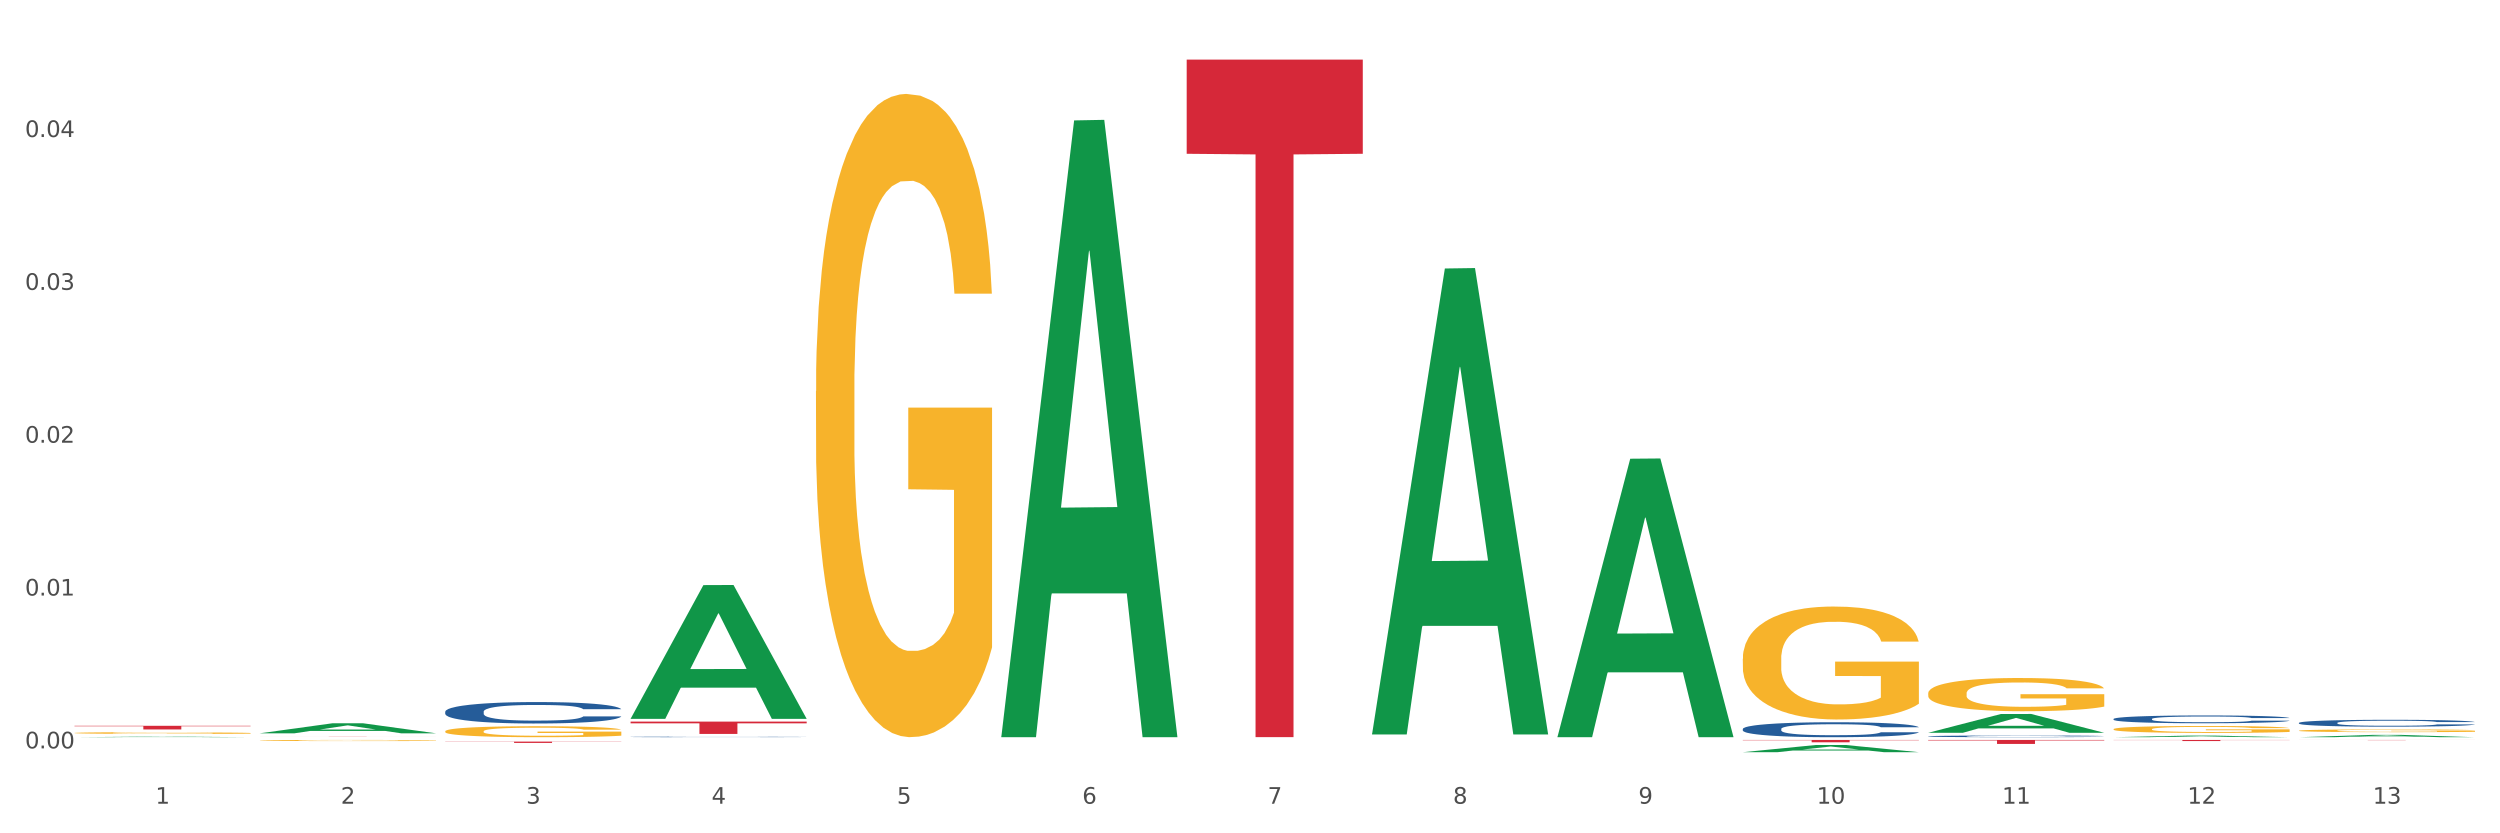 <?xml version="1.0" encoding="utf-8" standalone="no"?>
<!DOCTYPE svg PUBLIC "-//W3C//DTD SVG 1.1//EN"
  "http://www.w3.org/Graphics/SVG/1.1/DTD/svg11.dtd">
<svg xmlns:xlink="http://www.w3.org/1999/xlink" width="1080pt" height="360pt" viewBox="0 0 1080 360" xmlns="http://www.w3.org/2000/svg" version="1.1">
 <rect x="0" y="0" width="1080" height="360" fill="#333333" stroke="none"/>
 <defs>
  <style type="text/css">*{stroke-linejoin: round; stroke-linecap: butt}</style>
 </defs>
 <g id="figure_1">
  <g id="patch_1">
   <path d="M 0 360 
L 1080 360 
L 1080 0 
L 0 0 
z
" style="fill: #ffffff; stroke: #ffffff; stroke-linejoin: miter"/>
  </g>
  <g id="axes_1">
   <g id="matplotlib.axis_1">
    <g id="xtick_1">
     <g id="text_1">
      <!-- 1 -->
      <g style="fill: #4d4d4d" transform="translate(67.159 347.204) scale(0.096 -0.096)">
       <defs>
        <path id="DejaVuSans-31" d="M 794 531 
L 1825 531 
L 1825 4091 
L 703 3866 
L 703 4441 
L 1819 4666 
L 2450 4666 
L 2450 531 
L 3481 531 
L 3481 0 
L 794 0 
L 794 531 
z
" transform="scale(0.016)"/>
       </defs>
       <use xlink:href="#DejaVuSans-31"/>
      </g>
     </g>
    </g>
    <g id="xtick_2">
     <g id="text_2">
      <!-- 2 -->
      <g style="fill: #4d4d4d" transform="translate(147.238 347.204) scale(0.096 -0.096)">
       <defs>
        <path id="DejaVuSans-32" d="M 1228 531 
L 3431 531 
L 3431 0 
L 469 0 
L 469 531 
Q 828 903 1448 1529 
Q 2069 2156 2228 2338 
Q 2531 2678 2651 2914 
Q 2772 3150 2772 3378 
Q 2772 3750 2511 3984 
Q 2250 4219 1831 4219 
Q 1534 4219 1204 4116 
Q 875 4013 500 3803 
L 500 4441 
Q 881 4594 1212 4672 
Q 1544 4750 1819 4750 
Q 2544 4750 2975 4387 
Q 3406 4025 3406 3419 
Q 3406 3131 3298 2873 
Q 3191 2616 2906 2266 
Q 2828 2175 2409 1742 
Q 1991 1309 1228 531 
z
" transform="scale(0.016)"/>
       </defs>
       <use xlink:href="#DejaVuSans-32"/>
      </g>
     </g>
    </g>
    <g id="xtick_3">
     <g id="text_3">
      <!-- 3 -->
      <g style="fill: #4d4d4d" transform="translate(227.317 347.204) scale(0.096 -0.096)">
       <defs>
        <path id="DejaVuSans-33" d="M 2597 2516 
Q 3050 2419 3304 2112 
Q 3559 1806 3559 1356 
Q 3559 666 3084 287 
Q 2609 -91 1734 -91 
Q 1441 -91 1130 -33 
Q 819 25 488 141 
L 488 750 
Q 750 597 1062 519 
Q 1375 441 1716 441 
Q 2309 441 2620 675 
Q 2931 909 2931 1356 
Q 2931 1769 2642 2001 
Q 2353 2234 1838 2234 
L 1294 2234 
L 1294 2753 
L 1863 2753 
Q 2328 2753 2575 2939 
Q 2822 3125 2822 3475 
Q 2822 3834 2567 4026 
Q 2313 4219 1838 4219 
Q 1578 4219 1281 4162 
Q 984 4106 628 3988 
L 628 4550 
Q 988 4650 1302 4700 
Q 1616 4750 1894 4750 
Q 2613 4750 3031 4423 
Q 3450 4097 3450 3541 
Q 3450 3153 3228 2886 
Q 3006 2619 2597 2516 
z
" transform="scale(0.016)"/>
       </defs>
       <use xlink:href="#DejaVuSans-33"/>
      </g>
     </g>
    </g>
    <g id="xtick_4">
     <g id="text_4">
      <!-- 4 -->
      <g style="fill: #4d4d4d" transform="translate(307.396 347.204) scale(0.096 -0.096)">
       <defs>
        <path id="DejaVuSans-34" d="M 2419 4116 
L 825 1625 
L 2419 1625 
L 2419 4116 
z
M 2253 4666 
L 3047 4666 
L 3047 1625 
L 3713 1625 
L 3713 1100 
L 3047 1100 
L 3047 0 
L 2419 0 
L 2419 1100 
L 313 1100 
L 313 1709 
L 2253 4666 
z
" transform="scale(0.016)"/>
       </defs>
       <use xlink:href="#DejaVuSans-34"/>
      </g>
     </g>
    </g>
    <g id="xtick_5">
     <g id="text_5">
      <!-- 5 -->
      <g style="fill: #4d4d4d" transform="translate(387.475 347.204) scale(0.096 -0.096)">
       <defs>
        <path id="DejaVuSans-35" d="M 691 4666 
L 3169 4666 
L 3169 4134 
L 1269 4134 
L 1269 2991 
Q 1406 3038 1543 3061 
Q 1681 3084 1819 3084 
Q 2600 3084 3056 2656 
Q 3513 2228 3513 1497 
Q 3513 744 3044 326 
Q 2575 -91 1722 -91 
Q 1428 -91 1123 -41 
Q 819 9 494 109 
L 494 744 
Q 775 591 1075 516 
Q 1375 441 1709 441 
Q 2250 441 2565 725 
Q 2881 1009 2881 1497 
Q 2881 1984 2565 2268 
Q 2250 2553 1709 2553 
Q 1456 2553 1204 2497 
Q 953 2441 691 2322 
L 691 4666 
z
" transform="scale(0.016)"/>
       </defs>
       <use xlink:href="#DejaVuSans-35"/>
      </g>
     </g>
    </g>
    <g id="xtick_6">
     <g id="text_6">
      <!-- 6 -->
      <g style="fill: #4d4d4d" transform="translate(467.554 347.204) scale(0.096 -0.096)">
       <defs>
        <path id="DejaVuSans-36" d="M 2113 2584 
Q 1688 2584 1439 2293 
Q 1191 2003 1191 1497 
Q 1191 994 1439 701 
Q 1688 409 2113 409 
Q 2538 409 2786 701 
Q 3034 994 3034 1497 
Q 3034 2003 2786 2293 
Q 2538 2584 2113 2584 
z
M 3366 4563 
L 3366 3988 
Q 3128 4100 2886 4159 
Q 2644 4219 2406 4219 
Q 1781 4219 1451 3797 
Q 1122 3375 1075 2522 
Q 1259 2794 1537 2939 
Q 1816 3084 2150 3084 
Q 2853 3084 3261 2657 
Q 3669 2231 3669 1497 
Q 3669 778 3244 343 
Q 2819 -91 2113 -91 
Q 1303 -91 875 529 
Q 447 1150 447 2328 
Q 447 3434 972 4092 
Q 1497 4750 2381 4750 
Q 2619 4750 2861 4703 
Q 3103 4656 3366 4563 
z
" transform="scale(0.016)"/>
       </defs>
       <use xlink:href="#DejaVuSans-36"/>
      </g>
     </g>
    </g>
    <g id="xtick_7">
     <g id="text_7">
      <!-- 7 -->
      <g style="fill: #4d4d4d" transform="translate(547.634 347.204) scale(0.096 -0.096)">
       <defs>
        <path id="DejaVuSans-37" d="M 525 4666 
L 3525 4666 
L 3525 4397 
L 1831 0 
L 1172 0 
L 2766 4134 
L 525 4134 
L 525 4666 
z
" transform="scale(0.016)"/>
       </defs>
       <use xlink:href="#DejaVuSans-37"/>
      </g>
     </g>
    </g>
    <g id="xtick_8">
     <g id="text_8">
      <!-- 8 -->
      <g style="fill: #4d4d4d" transform="translate(627.713 347.204) scale(0.096 -0.096)">
       <defs>
        <path id="DejaVuSans-38" d="M 2034 2216 
Q 1584 2216 1326 1975 
Q 1069 1734 1069 1313 
Q 1069 891 1326 650 
Q 1584 409 2034 409 
Q 2484 409 2743 651 
Q 3003 894 3003 1313 
Q 3003 1734 2745 1975 
Q 2488 2216 2034 2216 
z
M 1403 2484 
Q 997 2584 770 2862 
Q 544 3141 544 3541 
Q 544 4100 942 4425 
Q 1341 4750 2034 4750 
Q 2731 4750 3128 4425 
Q 3525 4100 3525 3541 
Q 3525 3141 3298 2862 
Q 3072 2584 2669 2484 
Q 3125 2378 3379 2068 
Q 3634 1759 3634 1313 
Q 3634 634 3220 271 
Q 2806 -91 2034 -91 
Q 1263 -91 848 271 
Q 434 634 434 1313 
Q 434 1759 690 2068 
Q 947 2378 1403 2484 
z
M 1172 3481 
Q 1172 3119 1398 2916 
Q 1625 2713 2034 2713 
Q 2441 2713 2670 2916 
Q 2900 3119 2900 3481 
Q 2900 3844 2670 4047 
Q 2441 4250 2034 4250 
Q 1625 4250 1398 4047 
Q 1172 3844 1172 3481 
z
" transform="scale(0.016)"/>
       </defs>
       <use xlink:href="#DejaVuSans-38"/>
      </g>
     </g>
    </g>
    <g id="xtick_9">
     <g id="text_9">
      <!-- 9 -->
      <g style="fill: #4d4d4d" transform="translate(707.792 347.204) scale(0.096 -0.096)">
       <defs>
        <path id="DejaVuSans-39" d="M 703 97 
L 703 672 
Q 941 559 1184 500 
Q 1428 441 1663 441 
Q 2288 441 2617 861 
Q 2947 1281 2994 2138 
Q 2813 1869 2534 1725 
Q 2256 1581 1919 1581 
Q 1219 1581 811 2004 
Q 403 2428 403 3163 
Q 403 3881 828 4315 
Q 1253 4750 1959 4750 
Q 2769 4750 3195 4129 
Q 3622 3509 3622 2328 
Q 3622 1225 3098 567 
Q 2575 -91 1691 -91 
Q 1453 -91 1209 -44 
Q 966 3 703 97 
z
M 1959 2075 
Q 2384 2075 2632 2365 
Q 2881 2656 2881 3163 
Q 2881 3666 2632 3958 
Q 2384 4250 1959 4250 
Q 1534 4250 1286 3958 
Q 1038 3666 1038 3163 
Q 1038 2656 1286 2365 
Q 1534 2075 1959 2075 
z
" transform="scale(0.016)"/>
       </defs>
       <use xlink:href="#DejaVuSans-39"/>
      </g>
     </g>
    </g>
    <g id="xtick_10">
     <g id="text_10">
      <!-- 10 -->
      <g style="fill: #4d4d4d" transform="translate(784.817 347.204) scale(0.096 -0.096)">
       <defs>
        <path id="DejaVuSans-30" d="M 2034 4250 
Q 1547 4250 1301 3770 
Q 1056 3291 1056 2328 
Q 1056 1369 1301 889 
Q 1547 409 2034 409 
Q 2525 409 2770 889 
Q 3016 1369 3016 2328 
Q 3016 3291 2770 3770 
Q 2525 4250 2034 4250 
z
M 2034 4750 
Q 2819 4750 3233 4129 
Q 3647 3509 3647 2328 
Q 3647 1150 3233 529 
Q 2819 -91 2034 -91 
Q 1250 -91 836 529 
Q 422 1150 422 2328 
Q 422 3509 836 4129 
Q 1250 4750 2034 4750 
z
" transform="scale(0.016)"/>
       </defs>
       <use xlink:href="#DejaVuSans-31"/>
       <use xlink:href="#DejaVuSans-30" transform="translate(63.623 0)"/>
      </g>
     </g>
    </g>
    <g id="xtick_11">
     <g id="text_11">
      <!-- 11 -->
      <g style="fill: #4d4d4d" transform="translate(864.896 347.204) scale(0.096 -0.096)">
       <use xlink:href="#DejaVuSans-31"/>
       <use xlink:href="#DejaVuSans-31" transform="translate(63.623 0)"/>
      </g>
     </g>
    </g>
    <g id="xtick_12">
     <g id="text_12">
      <!-- 12 -->
      <g style="fill: #4d4d4d" transform="translate(944.975 347.204) scale(0.096 -0.096)">
       <use xlink:href="#DejaVuSans-31"/>
       <use xlink:href="#DejaVuSans-32" transform="translate(63.623 0)"/>
      </g>
     </g>
    </g>
    <g id="xtick_13">
     <g id="text_13">
      <!-- 13 -->
      <g style="fill: #4d4d4d" transform="translate(1025.054 347.204) scale(0.096 -0.096)">
       <use xlink:href="#DejaVuSans-31"/>
       <use xlink:href="#DejaVuSans-33" transform="translate(63.623 0)"/>
      </g>
     </g>
    </g>
    <g id="xtick_14"/>
    <g id="xtick_15"/>
    <g id="xtick_16"/>
    <g id="xtick_17"/>
    <g id="xtick_18"/>
    <g id="xtick_19"/>
    <g id="xtick_20"/>
    <g id="xtick_21"/>
    <g id="xtick_22"/>
    <g id="xtick_23"/>
    <g id="xtick_24"/>
    <g id="xtick_25"/>
   </g>
   <g id="matplotlib.axis_2">
    <g id="ytick_1">
     <g id="text_14">
      <!-- 0.00 -->
      <g style="fill: #4d4d4d" transform="translate(10.8 323.303) scale(0.096 -0.096)">
       <defs>
        <path id="DejaVuSans-2e" d="M 684 794 
L 1344 794 
L 1344 0 
L 684 0 
L 684 794 
z
" transform="scale(0.016)"/>
       </defs>
       <use xlink:href="#DejaVuSans-30"/>
       <use xlink:href="#DejaVuSans-2e" transform="translate(63.623 0)"/>
       <use xlink:href="#DejaVuSans-30" transform="translate(95.41 0)"/>
       <use xlink:href="#DejaVuSans-30" transform="translate(159.033 0)"/>
      </g>
     </g>
    </g>
    <g id="ytick_2">
     <g id="text_15">
      <!-- 0.01 -->
      <g style="fill: #4d4d4d" transform="translate(10.8 257.275) scale(0.096 -0.096)">
       <use xlink:href="#DejaVuSans-30"/>
       <use xlink:href="#DejaVuSans-2e" transform="translate(63.623 0)"/>
       <use xlink:href="#DejaVuSans-30" transform="translate(95.41 0)"/>
       <use xlink:href="#DejaVuSans-31" transform="translate(159.033 0)"/>
      </g>
     </g>
    </g>
    <g id="ytick_3">
     <g id="text_16">
      <!-- 0.02 -->
      <g style="fill: #4d4d4d" transform="translate(10.8 191.248) scale(0.096 -0.096)">
       <use xlink:href="#DejaVuSans-30"/>
       <use xlink:href="#DejaVuSans-2e" transform="translate(63.623 0)"/>
       <use xlink:href="#DejaVuSans-30" transform="translate(95.41 0)"/>
       <use xlink:href="#DejaVuSans-32" transform="translate(159.033 0)"/>
      </g>
     </g>
    </g>
    <g id="ytick_4">
     <g id="text_17">
      <!-- 0.03 -->
      <g style="fill: #4d4d4d" transform="translate(10.8 125.22) scale(0.096 -0.096)">
       <use xlink:href="#DejaVuSans-30"/>
       <use xlink:href="#DejaVuSans-2e" transform="translate(63.623 0)"/>
       <use xlink:href="#DejaVuSans-30" transform="translate(95.41 0)"/>
       <use xlink:href="#DejaVuSans-33" transform="translate(159.033 0)"/>
      </g>
     </g>
    </g>
    <g id="ytick_5">
     <g id="text_18">
      <!-- 0.04 -->
      <g style="fill: #4d4d4d" transform="translate(10.8 59.192) scale(0.096 -0.096)">
       <use xlink:href="#DejaVuSans-30"/>
       <use xlink:href="#DejaVuSans-2e" transform="translate(63.623 0)"/>
       <use xlink:href="#DejaVuSans-30" transform="translate(95.41 0)"/>
       <use xlink:href="#DejaVuSans-34" transform="translate(159.033 0)"/>
      </g>
     </g>
    </g>
    <g id="ytick_6"/>
    <g id="ytick_7"/>
    <g id="ytick_8"/>
    <g id="ytick_9"/>
    <g id="ytick_10"/>
   </g>
   <g id="PolyCollection_1">
    <path d="M 32.175 318.48 
L 32.253 318.48 
L 63.625 318.216 
L 76.644 318.215 
L 108.25 318.48 
L 93.192 318.48 
L 86.369 318.419 
L 53.978 318.419 
L 53.743 318.42 
L 47.155 318.48 
L 32.175 318.48 
L 32.175 318.48 
L 58.056 318.382 
L 82.291 318.382 
L 70.291 318.272 
L 70.134 318.271 
L 69.977 318.272 
L 57.978 318.382 
L 58.056 318.382 
L 32.175 318.48 
z
" clip-path="url(#p3056e370f4)" style="fill: #109648"/>
    <path d="M 112.254 316.779 
L 112.333 316.774 
L 143.704 312.442 
L 156.723 312.437 
L 188.329 316.787 
L 173.271 316.787 
L 166.448 315.774 
L 134.057 315.774 
L 133.822 315.79 
L 127.234 316.787 
L 112.254 316.787 
L 112.254 316.779 
L 138.135 315.17 
L 162.37 315.165 
L 150.37 313.365 
L 150.213 313.356 
L 150.056 313.369 
L 138.057 315.165 
L 138.135 315.17 
L 112.254 316.779 
z
" clip-path="url(#p3056e370f4)" style="fill: #109648"/>
    <path d="M 752.887 319.656 
L 828.963 319.656 
L 828.963 319.796 
L 799.037 319.797 
L 799.037 320.667 
L 782.632 320.667 
L 782.632 319.797 
L 752.887 319.796 
L 752.887 319.657 
L 752.887 319.656 
z
" clip-path="url(#p3056e370f4)" style="fill: #d62839"/>
    <path d="M 512.65 25.759 
L 588.725 25.759 
L 588.725 66.434 
L 558.8 66.709 
L 558.8 318.454 
L 542.395 318.454 
L 542.395 66.709 
L 512.65 66.434 
L 512.65 26.034 
L 512.65 25.759 
z
" clip-path="url(#p3056e370f4)" style="fill: #d62839"/>
    <path d="M 272.412 311.726 
L 348.488 311.726 
L 348.488 312.467 
L 318.562 312.472 
L 318.562 317.059 
L 302.157 317.059 
L 302.157 312.472 
L 272.412 312.467 
L 272.412 311.731 
L 272.412 311.726 
z
" clip-path="url(#p3056e370f4)" style="fill: #d62839"/>
    <path d="M 192.333 320.372 
L 268.408 320.372 
L 268.408 320.452 
L 238.483 320.452 
L 238.483 320.943 
L 222.078 320.943 
L 222.078 320.452 
L 192.333 320.452 
L 192.333 320.373 
L 192.333 320.372 
z
" clip-path="url(#p3056e370f4)" style="fill: #d62839"/>
    <path d="M 112.254 317.962 
L 188.329 317.962 
L 188.329 317.971 
L 158.404 317.971 
L 158.404 318.026 
L 141.999 318.026 
L 141.999 317.971 
L 112.254 317.971 
L 112.254 317.962 
L 112.254 317.962 
z
" clip-path="url(#p3056e370f4)" style="fill: #d62839"/>
    <path d="M 32.175 313.537 
L 108.25 313.537 
L 108.25 313.758 
L 78.325 313.759 
L 78.325 315.124 
L 61.92 315.124 
L 61.92 313.759 
L 32.175 313.758 
L 32.175 313.539 
L 32.175 313.537 
z
" clip-path="url(#p3056e370f4)" style="fill: #d62839"/>
    <path d="M 832.967 319.656 
L 909.042 319.656 
L 909.042 319.894 
L 879.116 319.896 
L 879.116 321.373 
L 862.712 321.373 
L 862.712 319.896 
L 832.967 319.894 
L 832.967 319.658 
L 832.967 319.656 
z
" clip-path="url(#p3056e370f4)" style="fill: #d62839"/>
    <path d="M 913.046 319.656 
L 989.121 319.656 
L 989.121 319.723 
L 959.196 319.723 
L 959.196 320.138 
L 942.791 320.138 
L 942.791 319.723 
L 913.046 319.723 
L 913.046 319.656 
L 913.046 319.656 
z
" clip-path="url(#p3056e370f4)" style="fill: #d62839"/>
    <path d="M 993.125 312.288 
L 993.215 312.285 
L 993.215 312.209 
L 993.485 312.105 
L 994.474 311.915 
L 995.733 311.77 
L 997.891 311.602 
L 999.06 311.531 
L 1000.588 311.452 
L 1003.736 311.324 
L 1007.333 311.215 
L 1009.851 311.155 
L 1011.739 311.117 
L 1015.965 311.049 
L 1018.393 311.019 
L 1020.911 310.994 
L 1023.069 310.978 
L 1026.666 310.959 
L 1029.544 310.951 
L 1032.871 310.948 
L 1035.659 310.951 
L 1039.345 310.962 
L 1044.741 310.994 
L 1046.809 311.013 
L 1049.597 311.046 
L 1052.474 311.09 
L 1054.812 311.133 
L 1057.51 311.196 
L 1060.298 311.277 
L 1062.995 311.381 
L 1064.884 311.476 
L 1066.412 311.577 
L 1067.761 311.7 
L 1068.75 311.833 
L 1069.2 311.945 
L 1052.744 311.945 
L 1052.294 311.844 
L 1051.395 311.735 
L 1050.496 311.661 
L 1049.507 311.602 
L 1047.978 311.533 
L 1046.629 311.49 
L 1044.381 311.438 
L 1042.313 311.405 
L 1040.604 311.386 
L 1038.536 311.37 
L 1034.13 311.354 
L 1030.983 311.354 
L 1029.004 311.359 
L 1026.576 311.373 
L 1024.508 311.392 
L 1022.08 311.425 
L 1020.192 311.46 
L 1018.303 311.506 
L 1017.224 311.539 
L 1015.606 311.599 
L 1014.527 311.648 
L 1013.088 311.732 
L 1012.278 311.792 
L 1010.84 311.947 
L 1010.21 312.062 
L 1009.94 312.141 
L 1009.761 312.228 
L 1009.761 312.653 
L 1010.3 312.843 
L 1010.75 312.925 
L 1011.469 313.018 
L 1012.818 313.138 
L 1014.796 313.255 
L 1016.865 313.339 
L 1018.573 313.391 
L 1020.192 313.429 
L 1021.81 313.459 
L 1023.789 313.486 
L 1025.407 313.502 
L 1027.835 313.519 
L 1030.713 313.527 
L 1032.961 313.527 
L 1037.547 313.513 
L 1039.615 313.5 
L 1041.594 313.481 
L 1043.752 313.451 
L 1045.46 313.418 
L 1046.449 313.394 
L 1048.068 313.342 
L 1049.327 313.287 
L 1050.406 313.225 
L 1051.125 313.17 
L 1051.935 313.089 
L 1052.564 312.996 
L 1052.744 312.947 
L 1069.2 312.947 
L 1068.84 313.045 
L 1068.211 313.14 
L 1066.952 313.268 
L 1065.963 313.342 
L 1064.434 313.432 
L 1062.815 313.508 
L 1060.567 313.592 
L 1058.499 313.655 
L 1056.341 313.709 
L 1054.003 313.758 
L 1049.777 313.827 
L 1048.248 313.846 
L 1045.011 313.878 
L 1042.493 313.897 
L 1038.806 313.916 
L 1035.029 313.927 
L 1031.072 313.93 
L 1027.565 313.925 
L 1023.699 313.908 
L 1021.271 313.892 
L 1018.573 313.867 
L 1015.426 313.829 
L 1012.458 313.783 
L 1009.671 313.728 
L 1007.063 313.666 
L 1004.635 313.595 
L 1001.488 313.478 
L 999.15 313.364 
L 997.441 313.257 
L 996.272 313.167 
L 995.103 313.053 
L 994.474 312.974 
L 993.485 312.783 
L 993.125 312.606 
L 993.125 312.288 
z
" clip-path="url(#p3056e370f4)" style="fill: #255c99"/>
    <path d="M 192.333 307.45 
L 192.423 307.441 
L 192.423 307.204 
L 192.693 306.883 
L 193.682 306.29 
L 194.941 305.842 
L 197.099 305.317 
L 198.268 305.097 
L 199.797 304.852 
L 202.944 304.454 
L 206.541 304.116 
L 209.059 303.929 
L 210.947 303.811 
L 215.174 303.599 
L 217.602 303.506 
L 220.12 303.43 
L 222.278 303.379 
L 225.875 303.32 
L 228.752 303.295 
L 232.079 303.286 
L 234.867 303.295 
L 238.554 303.329 
L 243.949 303.43 
L 246.018 303.489 
L 248.805 303.591 
L 251.683 303.726 
L 254.021 303.862 
L 256.718 304.056 
L 259.506 304.31 
L 262.204 304.632 
L 264.092 304.928 
L 265.621 305.241 
L 266.97 305.622 
L 267.959 306.036 
L 268.408 306.383 
L 251.953 306.383 
L 251.503 306.07 
L 250.604 305.732 
L 249.704 305.503 
L 248.715 305.317 
L 247.187 305.106 
L 245.838 304.97 
L 243.59 304.809 
L 241.521 304.708 
L 239.813 304.649 
L 237.745 304.598 
L 233.338 304.547 
L 230.191 304.547 
L 228.213 304.564 
L 225.785 304.606 
L 223.717 304.666 
L 221.289 304.767 
L 219.4 304.877 
L 217.512 305.021 
L 216.433 305.123 
L 214.814 305.309 
L 213.735 305.461 
L 212.296 305.723 
L 211.487 305.91 
L 210.048 306.392 
L 209.419 306.747 
L 209.149 306.993 
L 208.969 307.264 
L 208.969 308.584 
L 209.509 309.176 
L 209.958 309.43 
L 210.678 309.718 
L 212.027 310.09 
L 214.005 310.454 
L 216.073 310.716 
L 217.782 310.877 
L 219.4 310.995 
L 221.019 311.089 
L 222.997 311.173 
L 224.616 311.224 
L 227.044 311.275 
L 229.921 311.3 
L 232.169 311.3 
L 236.755 311.258 
L 238.824 311.215 
L 240.802 311.156 
L 242.96 311.063 
L 244.669 310.962 
L 245.658 310.885 
L 247.276 310.725 
L 248.535 310.555 
L 249.615 310.361 
L 250.334 310.192 
L 251.143 309.938 
L 251.773 309.65 
L 251.953 309.498 
L 268.408 309.498 
L 268.049 309.802 
L 267.419 310.098 
L 266.16 310.496 
L 265.171 310.725 
L 263.643 311.004 
L 262.024 311.241 
L 259.776 311.503 
L 257.708 311.698 
L 255.549 311.867 
L 253.211 312.019 
L 248.985 312.231 
L 247.456 312.29 
L 244.219 312.392 
L 241.701 312.451 
L 238.014 312.51 
L 234.238 312.544 
L 230.281 312.553 
L 226.774 312.536 
L 222.907 312.485 
L 220.479 312.434 
L 217.782 312.358 
L 214.634 312.239 
L 211.667 312.096 
L 208.879 311.926 
L 206.271 311.732 
L 203.843 311.512 
L 200.696 311.148 
L 198.358 310.792 
L 196.65 310.462 
L 195.481 310.183 
L 194.312 309.828 
L 193.682 309.582 
L 192.693 308.99 
L 192.333 308.44 
L 192.333 307.45 
z
" clip-path="url(#p3056e370f4)" style="fill: #255c99"/>
    <path d="M 752.887 314.915 
L 752.977 314.909 
L 752.977 314.743 
L 753.247 314.518 
L 754.236 314.104 
L 755.495 313.791 
L 757.653 313.424 
L 758.822 313.271 
L 760.351 313.099 
L 763.498 312.821 
L 767.095 312.585 
L 769.613 312.455 
L 771.501 312.372 
L 775.728 312.224 
L 778.156 312.159 
L 780.674 312.106 
L 782.832 312.07 
L 786.429 312.029 
L 789.306 312.011 
L 792.633 312.005 
L 795.421 312.011 
L 799.108 312.035 
L 804.503 312.106 
L 806.572 312.147 
L 809.359 312.218 
L 812.237 312.313 
L 814.575 312.407 
L 817.273 312.543 
L 820.06 312.721 
L 822.758 312.945 
L 824.646 313.152 
L 826.175 313.371 
L 827.524 313.637 
L 828.513 313.927 
L 828.963 314.17 
L 812.507 314.17 
L 812.057 313.951 
L 811.158 313.714 
L 810.258 313.555 
L 809.269 313.424 
L 807.741 313.277 
L 806.392 313.182 
L 804.144 313.07 
L 802.075 312.999 
L 800.367 312.957 
L 798.299 312.922 
L 793.892 312.886 
L 790.745 312.886 
L 788.767 312.898 
L 786.339 312.928 
L 784.271 312.969 
L 781.843 313.04 
L 779.954 313.117 
L 778.066 313.217 
L 776.987 313.288 
L 775.368 313.419 
L 774.289 313.525 
L 772.85 313.708 
L 772.041 313.838 
L 770.602 314.175 
L 769.973 314.424 
L 769.703 314.595 
L 769.523 314.785 
L 769.523 315.707 
L 770.063 316.121 
L 770.512 316.298 
L 771.232 316.499 
L 772.581 316.76 
L 774.559 317.014 
L 776.627 317.197 
L 778.336 317.31 
L 779.954 317.392 
L 781.573 317.457 
L 783.551 317.516 
L 785.17 317.552 
L 787.598 317.587 
L 790.475 317.605 
L 792.723 317.605 
L 797.31 317.576 
L 799.378 317.546 
L 801.356 317.505 
L 803.514 317.44 
L 805.223 317.369 
L 806.212 317.315 
L 807.831 317.203 
L 809.089 317.085 
L 810.169 316.949 
L 810.888 316.831 
L 811.697 316.653 
L 812.327 316.452 
L 812.507 316.346 
L 828.963 316.346 
L 828.603 316.559 
L 827.973 316.765 
L 826.714 317.043 
L 825.725 317.203 
L 824.197 317.398 
L 822.578 317.564 
L 820.33 317.747 
L 818.262 317.883 
L 816.104 318.001 
L 813.765 318.108 
L 809.539 318.256 
L 808.01 318.297 
L 804.773 318.368 
L 802.255 318.409 
L 798.568 318.451 
L 794.792 318.474 
L 790.835 318.48 
L 787.328 318.469 
L 783.461 318.433 
L 781.033 318.398 
L 778.336 318.344 
L 775.188 318.262 
L 772.221 318.161 
L 769.433 318.043 
L 766.825 317.907 
L 764.398 317.753 
L 761.25 317.499 
L 758.912 317.25 
L 757.204 317.02 
L 756.035 316.825 
L 754.866 316.576 
L 754.236 316.405 
L 753.247 315.991 
L 752.887 315.606 
L 752.887 314.915 
z
" clip-path="url(#p3056e370f4)" style="fill: #255c99"/>
    <path d="M 832.967 318.078 
L 833.056 318.077 
L 833.056 318.059 
L 833.326 318.033 
L 834.315 317.987 
L 835.574 317.951 
L 837.732 317.91 
L 838.901 317.893 
L 840.43 317.873 
L 843.577 317.842 
L 847.174 317.815 
L 849.692 317.801 
L 851.581 317.791 
L 855.807 317.775 
L 858.235 317.767 
L 860.753 317.761 
L 862.911 317.757 
L 866.508 317.753 
L 869.385 317.751 
L 872.713 317.75 
L 875.5 317.751 
L 879.187 317.753 
L 884.583 317.761 
L 886.651 317.766 
L 889.438 317.774 
L 892.316 317.785 
L 894.654 317.795 
L 897.352 317.811 
L 900.139 317.831 
L 902.837 317.856 
L 904.725 317.879 
L 906.254 317.904 
L 907.603 317.934 
L 908.592 317.967 
L 909.042 317.994 
L 892.586 317.994 
L 892.136 317.969 
L 891.237 317.943 
L 890.338 317.925 
L 889.348 317.91 
L 887.82 317.893 
L 886.471 317.883 
L 884.223 317.87 
L 882.155 317.862 
L 880.446 317.857 
L 878.378 317.853 
L 873.972 317.849 
L 870.824 317.849 
L 868.846 317.851 
L 866.418 317.854 
L 864.35 317.859 
L 861.922 317.867 
L 860.033 317.875 
L 858.145 317.887 
L 857.066 317.895 
L 855.447 317.909 
L 854.368 317.921 
L 852.929 317.942 
L 852.12 317.957 
L 850.681 317.995 
L 850.052 318.023 
L 849.782 318.042 
L 849.602 318.063 
L 849.602 318.167 
L 850.142 318.214 
L 850.591 318.234 
L 851.311 318.257 
L 852.66 318.286 
L 854.638 318.315 
L 856.706 318.336 
L 858.415 318.348 
L 860.033 318.358 
L 861.652 318.365 
L 863.63 318.372 
L 865.249 318.376 
L 867.677 318.38 
L 870.554 318.382 
L 872.803 318.382 
L 877.389 318.378 
L 879.457 318.375 
L 881.435 318.37 
L 883.593 318.363 
L 885.302 318.355 
L 886.291 318.349 
L 887.91 318.336 
L 889.169 318.323 
L 890.248 318.308 
L 890.967 318.294 
L 891.776 318.274 
L 892.406 318.252 
L 892.586 318.24 
L 909.042 318.24 
L 908.682 318.264 
L 908.053 318.287 
L 906.794 318.318 
L 905.804 318.336 
L 904.276 318.358 
L 902.657 318.377 
L 900.409 318.398 
L 898.341 318.413 
L 896.183 318.426 
L 893.845 318.438 
L 889.618 318.455 
L 888.09 318.46 
L 884.852 318.468 
L 882.334 318.472 
L 878.648 318.477 
L 874.871 318.48 
L 870.914 318.48 
L 867.407 318.479 
L 863.54 318.475 
L 861.113 318.471 
L 858.415 318.465 
L 855.268 318.456 
L 852.3 318.444 
L 849.512 318.431 
L 846.905 318.416 
L 844.477 318.398 
L 841.329 318.37 
L 838.991 318.342 
L 837.283 318.316 
L 836.114 318.294 
L 834.945 318.266 
L 834.315 318.246 
L 833.326 318.199 
L 832.967 318.156 
L 832.967 318.078 
z
" clip-path="url(#p3056e370f4)" style="fill: #255c99"/>
    <path d="M 272.412 318.345 
L 272.502 318.345 
L 272.502 318.339 
L 272.772 318.33 
L 273.761 318.314 
L 275.02 318.303 
L 277.178 318.289 
L 278.347 318.283 
L 279.876 318.276 
L 283.023 318.266 
L 286.62 318.257 
L 289.138 318.252 
L 291.027 318.249 
L 295.253 318.243 
L 297.681 318.241 
L 300.199 318.239 
L 302.357 318.237 
L 305.954 318.236 
L 308.831 318.235 
L 312.159 318.235 
L 314.946 318.235 
L 318.633 318.236 
L 324.028 318.239 
L 326.097 318.24 
L 328.884 318.243 
L 331.762 318.246 
L 334.1 318.25 
L 336.798 318.255 
L 339.585 318.262 
L 342.283 318.27 
L 344.171 318.278 
L 345.7 318.287 
L 347.049 318.297 
L 348.038 318.308 
L 348.488 318.317 
L 332.032 318.317 
L 331.582 318.309 
L 330.683 318.3 
L 329.784 318.294 
L 328.794 318.289 
L 327.266 318.283 
L 325.917 318.279 
L 323.669 318.275 
L 321.601 318.272 
L 319.892 318.271 
L 317.824 318.27 
L 313.418 318.268 
L 310.27 318.268 
L 308.292 318.269 
L 305.864 318.27 
L 303.796 318.271 
L 301.368 318.274 
L 299.479 318.277 
L 297.591 318.281 
L 296.512 318.283 
L 294.893 318.288 
L 293.814 318.292 
L 292.375 318.299 
L 291.566 318.304 
L 290.127 318.317 
L 289.498 318.327 
L 289.228 318.333 
L 289.048 318.34 
L 289.048 318.375 
L 289.588 318.391 
L 290.037 318.398 
L 290.757 318.405 
L 292.106 318.415 
L 294.084 318.425 
L 296.152 318.432 
L 297.861 318.436 
L 299.479 318.439 
L 301.098 318.442 
L 303.076 318.444 
L 304.695 318.445 
L 307.123 318.446 
L 310 318.447 
L 312.249 318.447 
L 316.835 318.446 
L 318.903 318.445 
L 320.881 318.443 
L 323.039 318.441 
L 324.748 318.438 
L 325.737 318.436 
L 327.356 318.432 
L 328.615 318.427 
L 329.694 318.422 
L 330.413 318.418 
L 331.222 318.411 
L 331.852 318.403 
L 332.032 318.399 
L 348.488 318.399 
L 348.128 318.407 
L 347.498 318.415 
L 346.24 318.426 
L 345.25 318.432 
L 343.722 318.439 
L 342.103 318.446 
L 339.855 318.453 
L 337.787 318.458 
L 335.629 318.462 
L 333.291 318.466 
L 329.064 318.472 
L 327.535 318.473 
L 324.298 318.476 
L 321.78 318.478 
L 318.094 318.479 
L 314.317 318.48 
L 310.36 318.48 
L 306.853 318.48 
L 302.986 318.479 
L 300.558 318.477 
L 297.861 318.475 
L 294.713 318.472 
L 291.746 318.468 
L 288.958 318.464 
L 286.351 318.459 
L 283.923 318.453 
L 280.775 318.443 
L 278.437 318.434 
L 276.729 318.425 
L 275.56 318.418 
L 274.391 318.408 
L 273.761 318.402 
L 272.772 318.386 
L 272.412 318.371 
L 272.412 318.345 
z
" clip-path="url(#p3056e370f4)" style="fill: #255c99"/>
    <path d="M 993.125 319.656 
L 1069.2 319.656 
L 1069.2 319.669 
L 1039.275 319.669 
L 1039.275 319.752 
L 1022.87 319.752 
L 1022.87 319.669 
L 993.125 319.669 
L 993.125 319.656 
L 993.125 319.656 
z
" clip-path="url(#p3056e370f4)" style="fill: #d62839"/>
    <path d="M 913.046 310.591 
L 913.136 310.588 
L 913.136 310.501 
L 913.405 310.384 
L 914.395 310.169 
L 915.653 310.005 
L 917.812 309.814 
L 918.981 309.734 
L 920.509 309.645 
L 923.657 309.5 
L 927.254 309.377 
L 929.771 309.309 
L 931.66 309.266 
L 935.886 309.189 
L 938.314 309.155 
L 940.832 309.127 
L 942.99 309.109 
L 946.587 309.087 
L 949.465 309.078 
L 952.792 309.075 
L 955.579 309.078 
L 959.266 309.09 
L 964.662 309.127 
L 966.73 309.149 
L 969.518 309.186 
L 972.395 309.235 
L 974.733 309.284 
L 977.431 309.355 
L 980.218 309.448 
L 982.916 309.565 
L 984.805 309.673 
L 986.333 309.787 
L 987.682 309.925 
L 988.671 310.076 
L 989.121 310.203 
L 972.665 310.203 
L 972.215 310.089 
L 971.316 309.965 
L 970.417 309.882 
L 969.428 309.814 
L 967.899 309.737 
L 966.55 309.688 
L 964.302 309.63 
L 962.234 309.593 
L 960.525 309.571 
L 958.457 309.552 
L 954.051 309.534 
L 950.903 309.534 
L 948.925 309.54 
L 946.497 309.556 
L 944.429 309.577 
L 942.001 309.614 
L 940.113 309.654 
L 938.224 309.707 
L 937.145 309.743 
L 935.527 309.811 
L 934.447 309.867 
L 933.009 309.962 
L 932.199 310.03 
L 930.761 310.206 
L 930.131 310.335 
L 929.861 310.424 
L 929.681 310.523 
L 929.681 311.004 
L 930.221 311.219 
L 930.671 311.312 
L 931.39 311.416 
L 932.739 311.552 
L 934.717 311.684 
L 936.785 311.78 
L 938.494 311.838 
L 940.113 311.882 
L 941.731 311.915 
L 943.71 311.946 
L 945.328 311.965 
L 947.756 311.983 
L 950.634 311.992 
L 952.882 311.992 
L 957.468 311.977 
L 959.536 311.962 
L 961.514 311.94 
L 963.673 311.906 
L 965.381 311.869 
L 966.37 311.841 
L 967.989 311.783 
L 969.248 311.721 
L 970.327 311.65 
L 971.046 311.589 
L 971.856 311.496 
L 972.485 311.392 
L 972.665 311.336 
L 989.121 311.336 
L 988.761 311.447 
L 988.132 311.555 
L 986.873 311.7 
L 985.884 311.783 
L 984.355 311.885 
L 982.736 311.971 
L 980.488 312.066 
L 978.42 312.137 
L 976.262 312.199 
L 973.924 312.254 
L 969.697 312.331 
L 968.169 312.353 
L 964.931 312.39 
L 962.414 312.411 
L 958.727 312.433 
L 954.95 312.445 
L 950.993 312.448 
L 947.486 312.442 
L 943.62 312.424 
L 941.192 312.405 
L 938.494 312.377 
L 935.347 312.334 
L 932.379 312.282 
L 929.592 312.22 
L 926.984 312.15 
L 924.556 312.069 
L 921.409 311.937 
L 919.071 311.808 
L 917.362 311.687 
L 916.193 311.586 
L 915.024 311.456 
L 914.395 311.367 
L 913.405 311.151 
L 913.046 310.951 
L 913.046 310.591 
z
" clip-path="url(#p3056e370f4)" style="fill: #255c99"/>
    <path d="M 913.046 318.479 
L 913.124 318.478 
L 944.495 317.791 
L 957.514 317.791 
L 989.121 318.48 
L 974.063 318.48 
L 967.239 318.32 
L 934.849 318.32 
L 934.613 318.322 
L 928.025 318.48 
L 913.046 318.48 
L 913.046 318.479 
L 938.927 318.224 
L 963.161 318.223 
L 951.162 317.938 
L 951.005 317.936 
L 950.848 317.938 
L 938.848 318.223 
L 938.927 318.224 
L 913.046 318.479 
z
" clip-path="url(#p3056e370f4)" style="fill: #109648"/>
    <path d="M 832.967 316.559 
L 833.045 316.551 
L 864.416 308.441 
L 877.435 308.433 
L 909.042 316.574 
L 893.984 316.574 
L 887.16 314.678 
L 854.769 314.678 
L 854.534 314.709 
L 847.946 316.574 
L 832.967 316.574 
L 832.967 316.559 
L 858.848 313.547 
L 883.082 313.539 
L 871.083 310.168 
L 870.926 310.153 
L 870.769 310.176 
L 858.769 313.539 
L 858.848 313.547 
L 832.967 316.559 
z
" clip-path="url(#p3056e370f4)" style="fill: #109648"/>
    <path d="M 752.887 324.944 
L 752.966 324.941 
L 784.337 321.846 
L 797.356 321.843 
L 828.963 324.95 
L 813.904 324.95 
L 807.081 324.226 
L 774.69 324.226 
L 774.455 324.238 
L 767.867 324.95 
L 752.887 324.95 
L 752.887 324.944 
L 778.769 323.794 
L 803.003 323.791 
L 791.003 322.505 
L 790.847 322.499 
L 790.69 322.508 
L 778.69 323.791 
L 778.769 323.794 
L 752.887 324.944 
z
" clip-path="url(#p3056e370f4)" style="fill: #109648"/>
    <path d="M 672.808 318.254 
L 672.887 318.141 
L 704.258 198.167 
L 717.277 198.054 
L 748.883 318.48 
L 733.825 318.48 
L 727.002 290.437 
L 694.611 290.437 
L 694.376 290.89 
L 687.788 318.48 
L 672.808 318.48 
L 672.808 318.254 
L 698.689 273.702 
L 722.924 273.589 
L 710.924 223.722 
L 710.767 223.496 
L 710.611 223.835 
L 698.611 273.589 
L 698.689 273.702 
L 672.808 318.254 
z
" clip-path="url(#p3056e370f4)" style="fill: #109648"/>
    <path d="M 592.729 316.915 
L 592.807 316.726 
L 624.179 115.988 
L 637.198 115.798 
L 668.804 317.293 
L 653.746 317.293 
L 646.923 270.372 
L 614.532 270.372 
L 614.297 271.129 
L 607.709 317.293 
L 592.729 317.293 
L 592.729 316.915 
L 618.61 242.371 
L 642.845 242.182 
L 630.845 158.746 
L 630.688 158.368 
L 630.531 158.935 
L 618.532 242.182 
L 618.61 242.371 
L 592.729 316.915 
z
" clip-path="url(#p3056e370f4)" style="fill: #109648"/>
    <path d="M 432.571 317.965 
L 432.649 317.715 
L 464.02 52.019 
L 477.039 51.769 
L 508.646 318.466 
L 493.588 318.466 
L 486.765 256.362 
L 454.374 256.362 
L 454.138 257.363 
L 447.551 318.466 
L 432.571 318.466 
L 432.571 317.965 
L 458.452 219.3 
L 482.686 219.049 
L 470.687 108.614 
L 470.53 108.113 
L 470.373 108.865 
L 458.374 219.049 
L 458.452 219.3 
L 432.571 317.965 
z
" clip-path="url(#p3056e370f4)" style="fill: #109648"/>
    <path d="M 272.412 310.442 
L 272.491 310.388 
L 303.862 252.767 
L 316.881 252.713 
L 348.488 310.551 
L 333.429 310.551 
L 326.606 297.082 
L 294.215 297.082 
L 293.98 297.3 
L 287.392 310.551 
L 272.412 310.551 
L 272.412 310.442 
L 298.294 289.045 
L 322.528 288.991 
L 310.528 265.041 
L 310.372 264.932 
L 310.215 265.095 
L 298.215 288.991 
L 298.294 289.045 
L 272.412 310.442 
z
" clip-path="url(#p3056e370f4)" style="fill: #109648"/>
    <path d="M 993.125 315.656 
L 993.215 315.655 
L 993.215 315.616 
L 993.394 315.582 
L 994.292 315.501 
L 995.64 315.433 
L 996.628 315.397 
L 997.616 315.368 
L 998.783 315.339 
L 1000.22 315.308 
L 1002.825 315.263 
L 1004.442 315.241 
L 1006.418 315.217 
L 1010.01 315.182 
L 1012.615 315.162 
L 1015.31 315.146 
L 1019.711 315.126 
L 1022.585 315.118 
L 1025.639 315.111 
L 1029.321 315.107 
L 1032.105 315.106 
L 1038.213 315.109 
L 1043.422 315.119 
L 1045.937 315.126 
L 1049.171 315.139 
L 1050.877 315.148 
L 1053.662 315.165 
L 1056.536 315.188 
L 1058.512 315.208 
L 1061.476 315.245 
L 1063.721 315.282 
L 1065.787 315.328 
L 1066.865 315.359 
L 1067.673 315.389 
L 1068.392 315.422 
L 1069.11 315.476 
L 1052.943 315.476 
L 1052.314 315.438 
L 1051.326 315.402 
L 1049.889 315.367 
L 1048.632 315.345 
L 1046.476 315.318 
L 1044.5 315.3 
L 1042.434 315.287 
L 1039.92 315.276 
L 1037.944 315.271 
L 1035.159 315.267 
L 1029.68 315.268 
L 1025.998 315.276 
L 1023.483 315.287 
L 1021.866 315.297 
L 1020.429 315.308 
L 1018.813 315.323 
L 1016.926 315.346 
L 1015.579 315.367 
L 1014.232 315.393 
L 1013.154 315.419 
L 1012.166 315.45 
L 1011.358 315.482 
L 1010.729 315.516 
L 1010.19 315.557 
L 1009.741 315.626 
L 1009.741 315.775 
L 1009.921 315.809 
L 1010.37 315.853 
L 1010.909 315.887 
L 1011.807 315.927 
L 1012.615 315.955 
L 1014.142 315.994 
L 1015.849 316.026 
L 1017.196 316.047 
L 1018.543 316.064 
L 1020.878 316.088 
L 1023.483 316.108 
L 1025.728 316.12 
L 1028.782 316.131 
L 1030.848 316.135 
L 1032.644 316.137 
L 1037.045 316.137 
L 1040.189 316.134 
L 1043.692 316.126 
L 1046.386 316.117 
L 1048.632 316.105 
L 1051.147 316.085 
L 1052.763 316.067 
L 1052.763 315.839 
L 1033.004 315.838 
L 1033.004 315.687 
L 1069.2 315.687 
L 1069.2 316.131 
L 1067.673 316.154 
L 1065.967 316.174 
L 1064.17 316.193 
L 1061.476 316.216 
L 1058.242 316.237 
L 1055.368 316.253 
L 1052.314 316.266 
L 1048.722 316.278 
L 1044.051 316.289 
L 1041.177 316.293 
L 1037.584 316.296 
L 1033.363 316.297 
L 1029.68 316.295 
L 1026.088 316.29 
L 1022.315 316.28 
L 1018.633 316.266 
L 1015.849 316.252 
L 1013.064 316.234 
L 1010.1 316.211 
L 1007.765 316.19 
L 1005.969 316.17 
L 1003.993 316.145 
L 1001.837 316.112 
L 1000.22 316.083 
L 998.783 316.052 
L 997.256 316.013 
L 996.179 315.98 
L 995.101 315.937 
L 994.472 315.906 
L 993.754 315.857 
L 993.215 315.788 
L 993.125 315.656 
z
" clip-path="url(#p3056e370f4)" style="fill: #f7b32b"/>
    <path d="M 913.046 315.006 
L 913.135 315.003 
L 913.135 314.905 
L 913.315 314.82 
L 914.213 314.616 
L 915.561 314.446 
L 916.549 314.356 
L 917.537 314.282 
L 918.704 314.209 
L 920.141 314.132 
L 922.746 314.02 
L 924.363 313.963 
L 926.339 313.903 
L 929.931 313.815 
L 932.536 313.766 
L 935.231 313.725 
L 939.632 313.676 
L 942.506 313.654 
L 945.559 313.638 
L 949.242 313.627 
L 952.026 313.624 
L 958.134 313.632 
L 963.343 313.657 
L 965.858 313.676 
L 969.092 313.709 
L 970.798 313.73 
L 973.582 313.774 
L 976.457 313.832 
L 978.433 313.881 
L 981.397 313.974 
L 983.642 314.066 
L 985.708 314.181 
L 986.786 314.26 
L 987.594 314.334 
L 988.312 314.419 
L 989.031 314.553 
L 972.864 314.553 
L 972.235 314.457 
L 971.247 314.367 
L 969.81 314.28 
L 968.553 314.225 
L 966.397 314.157 
L 964.421 314.113 
L 962.355 314.08 
L 959.84 314.053 
L 957.864 314.039 
L 955.08 314.028 
L 949.601 314.031 
L 945.919 314.053 
L 943.404 314.08 
L 941.787 314.105 
L 940.35 314.132 
L 938.733 314.17 
L 936.847 314.228 
L 935.5 314.28 
L 934.153 314.345 
L 933.075 314.411 
L 932.087 314.487 
L 931.279 314.569 
L 930.65 314.654 
L 930.111 314.758 
L 929.662 314.93 
L 929.662 315.304 
L 929.841 315.389 
L 930.291 315.501 
L 930.829 315.585 
L 931.728 315.686 
L 932.536 315.755 
L 934.063 315.853 
L 935.769 315.935 
L 937.117 315.987 
L 938.464 316.031 
L 940.799 316.091 
L 943.404 316.14 
L 945.649 316.17 
L 948.703 316.197 
L 950.769 316.208 
L 952.565 316.214 
L 956.966 316.214 
L 960.11 316.205 
L 963.613 316.186 
L 966.307 316.162 
L 968.553 316.132 
L 971.068 316.082 
L 972.684 316.036 
L 972.684 315.465 
L 952.925 315.462 
L 952.925 315.083 
L 989.121 315.083 
L 989.121 316.197 
L 987.594 316.254 
L 985.887 316.306 
L 984.091 316.353 
L 981.397 316.41 
L 978.163 316.465 
L 975.289 316.503 
L 972.235 316.536 
L 968.643 316.566 
L 963.972 316.593 
L 961.098 316.604 
L 957.505 316.612 
L 953.284 316.615 
L 949.601 316.61 
L 946.009 316.596 
L 942.236 316.571 
L 938.554 316.536 
L 935.769 316.5 
L 932.985 316.457 
L 930.021 316.399 
L 927.686 316.345 
L 925.89 316.295 
L 923.914 316.233 
L 921.758 316.151 
L 920.141 316.077 
L 918.704 316 
L 917.177 315.902 
L 916.099 315.817 
L 915.022 315.711 
L 914.393 315.632 
L 913.674 315.509 
L 913.135 315.337 
L 913.046 315.006 
z
" clip-path="url(#p3056e370f4)" style="fill: #f7b32b"/>
    <path d="M 832.967 299.534 
L 833.056 299.52 
L 833.056 299.048 
L 833.236 298.642 
L 834.134 297.658 
L 835.481 296.845 
L 836.469 296.413 
L 837.457 296.059 
L 838.625 295.705 
L 840.062 295.337 
L 842.667 294.8 
L 844.283 294.524 
L 846.259 294.236 
L 849.852 293.816 
L 852.457 293.58 
L 855.151 293.383 
L 859.552 293.147 
L 862.427 293.043 
L 865.48 292.964 
L 869.163 292.911 
L 871.947 292.898 
L 878.055 292.938 
L 883.264 293.056 
L 885.779 293.147 
L 889.012 293.305 
L 890.719 293.41 
L 893.503 293.62 
L 896.377 293.895 
L 898.353 294.131 
L 901.317 294.577 
L 903.563 295.023 
L 905.629 295.573 
L 906.706 295.954 
L 907.515 296.308 
L 908.233 296.714 
L 908.952 297.357 
L 892.785 297.357 
L 892.156 296.898 
L 891.168 296.465 
L 889.731 296.045 
L 888.474 295.783 
L 886.318 295.455 
L 884.342 295.246 
L 882.276 295.088 
L 879.761 294.957 
L 877.785 294.891 
L 875.001 294.839 
L 869.522 294.852 
L 865.84 294.957 
L 863.325 295.088 
L 861.708 295.206 
L 860.271 295.337 
L 858.654 295.521 
L 856.768 295.796 
L 855.421 296.045 
L 854.074 296.36 
L 852.996 296.675 
L 852.008 297.042 
L 851.199 297.435 
L 850.571 297.842 
L 850.032 298.34 
L 849.583 299.166 
L 849.583 300.963 
L 849.762 301.369 
L 850.211 301.907 
L 850.75 302.314 
L 851.648 302.799 
L 852.457 303.127 
L 853.984 303.599 
L 855.69 303.992 
L 857.038 304.241 
L 858.385 304.451 
L 860.72 304.74 
L 863.325 304.976 
L 865.57 305.12 
L 868.624 305.251 
L 870.69 305.303 
L 872.486 305.33 
L 876.887 305.33 
L 880.031 305.29 
L 883.534 305.199 
L 886.228 305.08 
L 888.474 304.936 
L 890.988 304.7 
L 892.605 304.477 
L 892.605 301.737 
L 872.845 301.723 
L 872.845 299.901 
L 909.042 299.901 
L 909.042 305.251 
L 907.515 305.526 
L 905.808 305.775 
L 904.012 305.998 
L 901.317 306.274 
L 898.084 306.536 
L 895.21 306.72 
L 892.156 306.877 
L 888.563 307.021 
L 883.893 307.152 
L 881.019 307.205 
L 877.426 307.244 
L 873.205 307.257 
L 869.522 307.231 
L 865.929 307.165 
L 862.157 307.047 
L 858.475 306.877 
L 855.69 306.707 
L 852.906 306.497 
L 849.942 306.221 
L 847.607 305.959 
L 845.81 305.723 
L 843.834 305.421 
L 841.679 305.028 
L 840.062 304.674 
L 838.625 304.307 
L 837.098 303.835 
L 836.02 303.428 
L 834.942 302.917 
L 834.314 302.537 
L 833.595 301.946 
L 833.056 301.12 
L 832.967 299.534 
z
" clip-path="url(#p3056e370f4)" style="fill: #f7b32b"/>
    <path d="M 752.887 284.576 
L 752.977 284.532 
L 752.977 282.927 
L 753.157 281.545 
L 754.055 278.202 
L 755.402 275.439 
L 756.39 273.968 
L 757.378 272.764 
L 758.546 271.561 
L 759.983 270.313 
L 762.588 268.485 
L 764.204 267.549 
L 766.18 266.569 
L 769.773 265.142 
L 772.378 264.34 
L 775.072 263.671 
L 779.473 262.869 
L 782.347 262.512 
L 785.401 262.245 
L 789.084 262.067 
L 791.868 262.022 
L 797.976 262.156 
L 803.185 262.557 
L 805.7 262.869 
L 808.933 263.404 
L 810.64 263.76 
L 813.424 264.474 
L 816.298 265.41 
L 818.274 266.212 
L 821.238 267.727 
L 823.484 269.243 
L 825.549 271.115 
L 826.627 272.408 
L 827.436 273.611 
L 828.154 274.993 
L 828.873 277.177 
L 812.706 277.177 
L 812.077 275.617 
L 811.089 274.146 
L 809.652 272.72 
L 808.394 271.828 
L 806.239 270.714 
L 804.263 270.001 
L 802.197 269.466 
L 799.682 269.02 
L 797.706 268.797 
L 794.922 268.619 
L 789.443 268.664 
L 785.76 269.02 
L 783.246 269.466 
L 781.629 269.867 
L 780.192 270.313 
L 778.575 270.937 
L 776.689 271.873 
L 775.342 272.72 
L 773.994 273.789 
L 772.917 274.859 
L 771.929 276.107 
L 771.12 277.444 
L 770.492 278.826 
L 769.953 280.52 
L 769.504 283.328 
L 769.504 289.435 
L 769.683 290.816 
L 770.132 292.644 
L 770.671 294.026 
L 771.569 295.675 
L 772.378 296.789 
L 773.905 298.394 
L 775.611 299.731 
L 776.958 300.578 
L 778.306 301.291 
L 780.641 302.272 
L 783.246 303.074 
L 785.491 303.564 
L 788.545 304.01 
L 790.611 304.188 
L 792.407 304.277 
L 796.808 304.277 
L 799.952 304.144 
L 803.454 303.832 
L 806.149 303.431 
L 808.394 302.94 
L 810.909 302.138 
L 812.526 301.38 
L 812.526 292.064 
L 792.766 292.02 
L 792.766 285.824 
L 828.963 285.824 
L 828.963 304.01 
L 827.436 304.946 
L 825.729 305.793 
L 823.933 306.551 
L 821.238 307.487 
L 818.005 308.378 
L 815.131 309.002 
L 812.077 309.537 
L 808.484 310.027 
L 803.814 310.473 
L 800.94 310.651 
L 797.347 310.785 
L 793.125 310.83 
L 789.443 310.741 
L 785.85 310.518 
L 782.078 310.117 
L 778.395 309.537 
L 775.611 308.958 
L 772.827 308.244 
L 769.863 307.308 
L 767.528 306.417 
L 765.731 305.615 
L 763.755 304.589 
L 761.6 303.252 
L 759.983 302.049 
L 758.546 300.801 
L 757.019 299.196 
L 755.941 297.814 
L 754.863 296.076 
L 754.235 294.783 
L 753.516 292.778 
L 752.977 289.969 
L 752.887 284.576 
z
" clip-path="url(#p3056e370f4)" style="fill: #f7b32b"/>
    <path d="M 352.492 168.979 
L 352.581 168.726 
L 352.581 159.589 
L 352.761 151.722 
L 353.659 132.688 
L 355.006 116.953 
L 355.994 108.578 
L 356.982 101.726 
L 358.15 94.874 
L 359.587 87.768 
L 362.192 77.363 
L 363.809 72.033 
L 365.785 66.45 
L 369.377 58.329 
L 371.982 53.761 
L 374.676 49.954 
L 379.078 45.386 
L 381.952 43.356 
L 385.005 41.833 
L 388.688 40.818 
L 391.472 40.564 
L 397.58 41.325 
L 402.789 43.609 
L 405.304 45.386 
L 408.538 48.431 
L 410.244 50.462 
L 413.028 54.522 
L 415.903 59.852 
L 417.879 64.42 
L 420.843 73.048 
L 423.088 81.677 
L 425.154 92.336 
L 426.232 99.696 
L 427.04 106.548 
L 427.758 114.416 
L 428.477 126.851 
L 412.31 126.851 
L 411.681 117.969 
L 410.693 109.594 
L 409.256 101.472 
L 407.999 96.397 
L 405.843 90.052 
L 403.867 85.992 
L 401.801 82.946 
L 399.286 80.408 
L 397.31 79.139 
L 394.526 78.124 
L 389.047 78.378 
L 385.365 80.408 
L 382.85 82.946 
L 381.233 85.23 
L 379.796 87.768 
L 378.179 91.321 
L 376.293 96.651 
L 374.946 101.472 
L 373.599 107.563 
L 372.521 113.654 
L 371.533 120.76 
L 370.724 128.374 
L 370.096 136.241 
L 369.557 145.885 
L 369.108 161.873 
L 369.108 196.642 
L 369.287 204.51 
L 369.737 214.915 
L 370.275 222.782 
L 371.174 232.172 
L 371.982 238.517 
L 373.509 247.653 
L 375.215 255.267 
L 376.563 260.089 
L 377.91 264.149 
L 380.245 269.732 
L 382.85 274.301 
L 385.095 277.092 
L 388.149 279.63 
L 390.215 280.645 
L 392.011 281.153 
L 396.412 281.153 
L 399.556 280.391 
L 403.059 278.615 
L 405.753 276.331 
L 407.999 273.539 
L 410.514 268.971 
L 412.13 264.657 
L 412.13 211.616 
L 392.37 211.362 
L 392.37 176.085 
L 428.567 176.085 
L 428.567 279.63 
L 427.04 284.96 
L 425.333 289.782 
L 423.537 294.096 
L 420.843 299.425 
L 417.609 304.501 
L 414.735 308.054 
L 411.681 311.1 
L 408.088 313.891 
L 403.418 316.429 
L 400.544 317.444 
L 396.951 318.206 
L 392.73 318.459 
L 389.047 317.952 
L 385.455 316.683 
L 381.682 314.399 
L 378 311.1 
L 375.215 307.8 
L 372.431 303.74 
L 369.467 298.41 
L 367.132 293.335 
L 365.335 288.766 
L 363.359 282.929 
L 361.204 275.316 
L 359.587 268.464 
L 358.15 261.358 
L 356.623 252.221 
L 355.545 244.354 
L 354.468 234.456 
L 353.839 227.096 
L 353.12 215.676 
L 352.581 199.688 
L 352.492 168.979 
z
" clip-path="url(#p3056e370f4)" style="fill: #f7b32b"/>
    <path d="M 192.333 315.924 
L 192.423 315.92 
L 192.423 315.764 
L 192.603 315.629 
L 193.501 315.304 
L 194.848 315.034 
L 195.836 314.891 
L 196.824 314.774 
L 197.992 314.657 
L 199.429 314.535 
L 202.034 314.357 
L 203.65 314.266 
L 205.626 314.171 
L 209.219 314.032 
L 211.824 313.954 
L 214.518 313.889 
L 218.919 313.811 
L 221.793 313.776 
L 224.847 313.75 
L 228.53 313.732 
L 231.314 313.728 
L 237.422 313.741 
L 242.631 313.78 
L 245.146 313.811 
L 248.379 313.863 
L 250.086 313.897 
L 252.87 313.967 
L 255.744 314.058 
L 257.72 314.136 
L 260.684 314.284 
L 262.93 314.431 
L 264.995 314.613 
L 266.073 314.739 
L 266.882 314.856 
L 267.6 314.991 
L 268.319 315.204 
L 252.152 315.204 
L 251.523 315.052 
L 250.535 314.909 
L 249.098 314.77 
L 247.84 314.683 
L 245.685 314.574 
L 243.709 314.505 
L 241.643 314.453 
L 239.128 314.409 
L 237.152 314.388 
L 234.368 314.37 
L 228.889 314.375 
L 225.206 314.409 
L 222.692 314.453 
L 221.075 314.492 
L 219.638 314.535 
L 218.021 314.596 
L 216.135 314.687 
L 214.788 314.77 
L 213.44 314.874 
L 212.363 314.978 
L 211.375 315.1 
L 210.566 315.23 
L 209.937 315.364 
L 209.399 315.529 
L 208.949 315.803 
L 208.949 316.397 
L 209.129 316.532 
L 209.578 316.71 
L 210.117 316.844 
L 211.015 317.005 
L 211.824 317.113 
L 213.351 317.269 
L 215.057 317.4 
L 216.404 317.482 
L 217.752 317.552 
L 220.087 317.647 
L 222.692 317.725 
L 224.937 317.773 
L 227.991 317.816 
L 230.057 317.834 
L 231.853 317.842 
L 236.254 317.842 
L 239.398 317.829 
L 242.9 317.799 
L 245.595 317.76 
L 247.84 317.712 
L 250.355 317.634 
L 251.972 317.56 
L 251.972 316.653 
L 232.212 316.649 
L 232.212 316.046 
L 268.408 316.046 
L 268.408 317.816 
L 266.882 317.907 
L 265.175 317.99 
L 263.379 318.064 
L 260.684 318.155 
L 257.451 318.242 
L 254.577 318.302 
L 251.523 318.354 
L 247.93 318.402 
L 243.26 318.446 
L 240.386 318.463 
L 236.793 318.476 
L 232.571 318.48 
L 228.889 318.472 
L 225.296 318.45 
L 221.524 318.411 
L 217.841 318.354 
L 215.057 318.298 
L 212.273 318.229 
L 209.309 318.137 
L 206.974 318.051 
L 205.177 317.973 
L 203.201 317.873 
L 201.046 317.743 
L 199.429 317.625 
L 197.992 317.504 
L 196.465 317.348 
L 195.387 317.213 
L 194.309 317.044 
L 193.681 316.918 
L 192.962 316.723 
L 192.423 316.449 
L 192.333 315.924 
z
" clip-path="url(#p3056e370f4)" style="fill: #f7b32b"/>
    <path d="M 112.254 319.884 
L 112.344 319.883 
L 112.344 319.867 
L 112.524 319.853 
L 113.422 319.819 
L 114.769 319.792 
L 115.757 319.777 
L 116.745 319.765 
L 117.913 319.752 
L 119.35 319.74 
L 121.954 319.721 
L 123.571 319.712 
L 125.547 319.702 
L 129.14 319.687 
L 131.744 319.679 
L 134.439 319.673 
L 138.84 319.664 
L 141.714 319.661 
L 144.768 319.658 
L 148.45 319.656 
L 151.235 319.656 
L 157.342 319.657 
L 162.552 319.661 
L 165.067 319.664 
L 168.3 319.67 
L 170.007 319.673 
L 172.791 319.681 
L 175.665 319.69 
L 177.641 319.698 
L 180.605 319.714 
L 182.85 319.729 
L 184.916 319.748 
L 185.994 319.761 
L 186.802 319.773 
L 187.521 319.787 
L 188.24 319.809 
L 172.072 319.809 
L 171.444 319.793 
L 170.456 319.778 
L 169.019 319.764 
L 167.761 319.755 
L 165.606 319.744 
L 163.63 319.737 
L 161.564 319.731 
L 159.049 319.727 
L 157.073 319.724 
L 154.289 319.723 
L 148.81 319.723 
L 145.127 319.727 
L 142.612 319.731 
L 140.996 319.735 
L 139.559 319.74 
L 137.942 319.746 
L 136.056 319.756 
L 134.708 319.764 
L 133.361 319.775 
L 132.283 319.786 
L 131.295 319.798 
L 130.487 319.812 
L 129.858 319.826 
L 129.319 319.843 
L 128.87 319.871 
L 128.87 319.933 
L 129.05 319.947 
L 129.499 319.965 
L 130.038 319.979 
L 130.936 319.996 
L 131.744 320.007 
L 133.271 320.024 
L 134.978 320.037 
L 136.325 320.046 
L 137.672 320.053 
L 140.008 320.063 
L 142.612 320.071 
L 144.858 320.076 
L 147.912 320.08 
L 149.977 320.082 
L 151.774 320.083 
L 156.175 320.083 
L 159.318 320.082 
L 162.821 320.079 
L 165.516 320.075 
L 167.761 320.07 
L 170.276 320.061 
L 171.893 320.054 
L 171.893 319.96 
L 152.133 319.959 
L 152.133 319.897 
L 188.329 319.897 
L 188.329 320.08 
L 186.802 320.09 
L 185.096 320.098 
L 183.3 320.106 
L 180.605 320.116 
L 177.372 320.125 
L 174.497 320.131 
L 171.444 320.136 
L 167.851 320.141 
L 163.181 320.146 
L 160.306 320.148 
L 156.714 320.149 
L 152.492 320.149 
L 148.81 320.148 
L 145.217 320.146 
L 141.445 320.142 
L 137.762 320.136 
L 134.978 320.13 
L 132.194 320.123 
L 129.23 320.114 
L 126.894 320.105 
L 125.098 320.097 
L 123.122 320.086 
L 120.966 320.073 
L 119.35 320.061 
L 117.913 320.048 
L 116.386 320.032 
L 115.308 320.018 
L 114.23 320 
L 113.601 319.987 
L 112.883 319.967 
L 112.344 319.938 
L 112.254 319.884 
z
" clip-path="url(#p3056e370f4)" style="fill: #f7b32b"/>
    <path d="M 32.175 316.642 
L 32.265 316.641 
L 32.265 316.617 
L 32.444 316.596 
L 33.343 316.545 
L 34.69 316.503 
L 35.678 316.481 
L 36.666 316.463 
L 37.833 316.444 
L 39.271 316.426 
L 41.875 316.398 
L 43.492 316.384 
L 45.468 316.369 
L 49.061 316.347 
L 51.665 316.335 
L 54.36 316.325 
L 58.761 316.313 
L 61.635 316.307 
L 64.689 316.303 
L 68.371 316.301 
L 71.156 316.3 
L 77.263 316.302 
L 82.473 316.308 
L 84.988 316.313 
L 88.221 316.321 
L 89.927 316.326 
L 92.712 316.337 
L 95.586 316.351 
L 97.562 316.363 
L 100.526 316.386 
L 102.771 316.409 
L 104.837 316.438 
L 105.915 316.457 
L 106.723 316.476 
L 107.442 316.496 
L 108.16 316.53 
L 91.993 316.53 
L 91.365 316.506 
L 90.377 316.484 
L 88.939 316.462 
L 87.682 316.449 
L 85.526 316.432 
L 83.55 316.421 
L 81.485 316.413 
L 78.97 316.406 
L 76.994 316.403 
L 74.209 316.4 
L 68.731 316.401 
L 65.048 316.406 
L 62.533 316.413 
L 60.917 316.419 
L 59.479 316.426 
L 57.863 316.435 
L 55.977 316.449 
L 54.629 316.462 
L 53.282 316.478 
L 52.204 316.494 
L 51.216 316.513 
L 50.408 316.534 
L 49.779 316.555 
L 49.24 316.58 
L 48.791 316.623 
L 48.791 316.715 
L 48.971 316.736 
L 49.42 316.764 
L 49.959 316.785 
L 50.857 316.81 
L 51.665 316.827 
L 53.192 316.851 
L 54.899 316.871 
L 56.246 316.884 
L 57.593 316.895 
L 59.929 316.91 
L 62.533 316.922 
L 64.779 316.93 
L 67.832 316.936 
L 69.898 316.939 
L 71.695 316.94 
L 76.096 316.94 
L 79.239 316.938 
L 82.742 316.934 
L 85.437 316.928 
L 87.682 316.92 
L 90.197 316.908 
L 91.814 316.896 
L 91.814 316.755 
L 72.054 316.755 
L 72.054 316.661 
L 108.25 316.661 
L 108.25 316.936 
L 106.723 316.951 
L 105.017 316.963 
L 103.22 316.975 
L 100.526 316.989 
L 97.292 317.003 
L 94.418 317.012 
L 91.365 317.02 
L 87.772 317.028 
L 83.101 317.034 
L 80.227 317.037 
L 76.635 317.039 
L 72.413 317.04 
L 68.731 317.038 
L 65.138 317.035 
L 61.366 317.029 
L 57.683 317.02 
L 54.899 317.011 
L 52.114 317.001 
L 49.15 316.986 
L 46.815 316.973 
L 45.019 316.961 
L 43.043 316.945 
L 40.887 316.925 
L 39.271 316.907 
L 37.833 316.888 
L 36.307 316.863 
L 35.229 316.842 
L 34.151 316.816 
L 33.522 316.796 
L 32.804 316.766 
L 32.265 316.724 
L 32.175 316.642 
z
" clip-path="url(#p3056e370f4)" style="fill: #f7b32b"/>
    <path d="M 993.125 318.478 
L 993.203 318.478 
L 1024.574 317.474 
L 1037.594 317.473 
L 1069.2 318.48 
L 1054.142 318.48 
L 1047.319 318.246 
L 1014.928 318.246 
L 1014.693 318.25 
L 1008.105 318.48 
L 993.125 318.48 
L 993.125 318.478 
L 1019.006 318.106 
L 1043.24 318.105 
L 1031.241 317.688 
L 1031.084 317.686 
L 1030.927 317.689 
L 1018.928 318.105 
L 1019.006 318.106 
L 993.125 318.478 
z
" clip-path="url(#p3056e370f4)" style="fill: #109648"/>
   </g>
  </g>
 </g>
 <defs>
  <clipPath id="p3056e370f4">
   <rect x="32.175" y="10.8" width="1037.025" height="329.109"/>
  </clipPath>
 </defs>
</svg>
